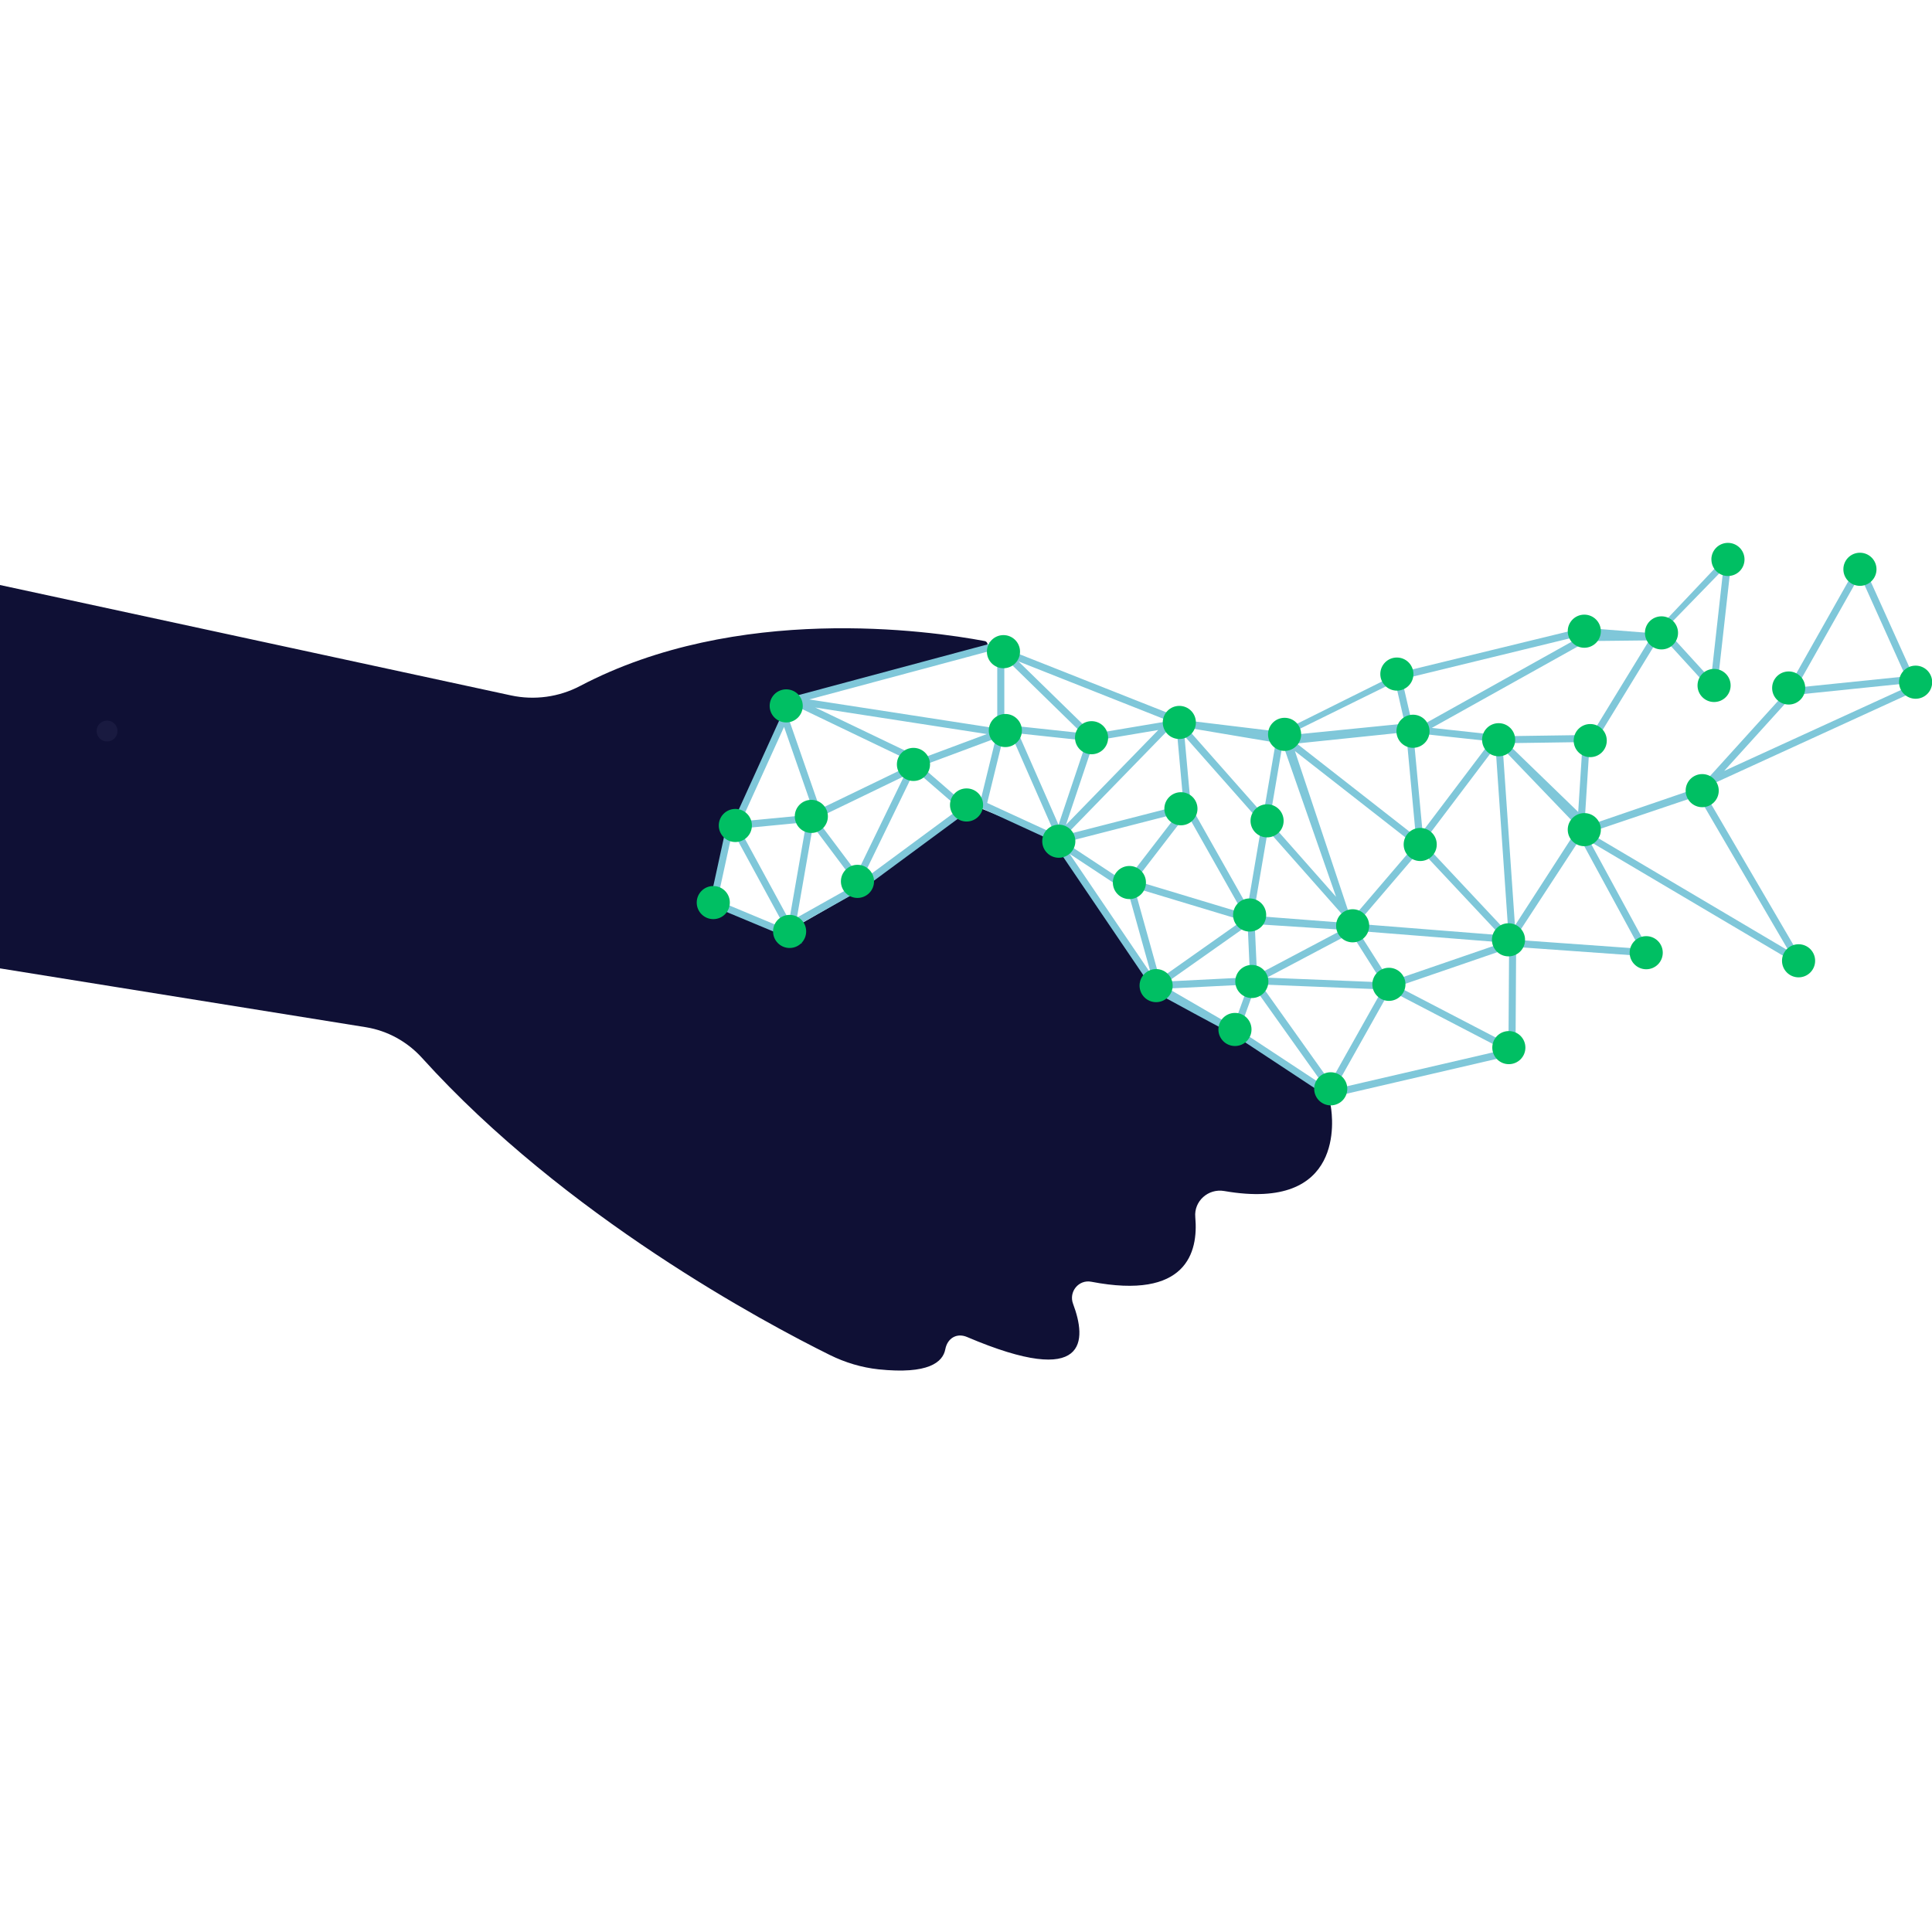 <svg xmlns="http://www.w3.org/2000/svg" xmlns:xlink="http://www.w3.org/1999/xlink" width="500" zoomAndPan="magnify" viewBox="0 0 375 375" height="500" preserveAspectRatio="xMidYMid meet" version="1.2"><defs><clipPath id="8ec920e1bc"><path d="M 135 105.234 L 375 105.234 L 375 215 L 135 215 Z M 135 105.234 "/></clipPath><clipPath id="bf92bdef09"><path d="M 18.75 139.863 L 22.805 139.863 L 22.805 143.918 L 18.75 143.918 Z M 18.75 139.863 "/></clipPath><clipPath id="5339698669"><path d="M 20.777 139.863 C 19.656 139.863 18.75 140.773 18.75 141.891 C 18.75 143.012 19.656 143.918 20.777 143.918 C 21.898 143.918 22.805 143.012 22.805 141.891 C 22.805 140.773 21.898 139.863 20.777 139.863 Z M 20.777 139.863 "/></clipPath><clipPath id="0c8acd809f"><path d="M 0.75 0.863 L 4.805 0.863 L 4.805 4.918 L 0.75 4.918 Z M 0.75 0.863 "/></clipPath><clipPath id="b3e4c1c742"><path d="M 2.777 0.863 C 1.656 0.863 0.75 1.773 0.75 2.891 C 0.75 4.012 1.656 4.918 2.777 4.918 C 3.898 4.918 4.805 4.012 4.805 2.891 C 4.805 1.773 3.898 0.863 2.777 0.863 Z M 2.777 0.863 "/></clipPath><clipPath id="f3e7acb1e3"><rect x="0" width="5" y="0" height="5"/></clipPath></defs><g id="b5f8e43056"><path style=" stroke:none;fill-rule:nonzero;fill:#0f1035;fill-opacity:1;" d="M 0 113.551 L 99.172 134.977 C 103.727 135.961 108.484 135.309 112.609 133.141 C 143.09 117.117 180.23 122.383 191.113 124.426 C 191.863 124.57 191.891 125.637 191.141 125.82 L 153.949 136.062 C 153.73 136.113 153.555 136.262 153.465 136.461 L 142.648 159.75 C 142.648 159.75 137.59 175.223 137.59 175.223 L 152.16 181.184 L 167.184 172.57 L 188.016 156.344 C 188.227 156.176 188.5 156.145 188.742 156.242 L 204.91 162.844 C 205.035 162.902 205.145 162.996 205.219 163.113 L 223.773 191.43 C 223.84 191.531 223.922 191.605 224.031 191.664 L 238.988 199.793 C 238.988 199.793 239.031 199.82 239.047 199.836 L 256.316 211.652 C 257.258 212.297 257.941 213.266 258.227 214.375 C 258.262 214.508 258.293 214.633 258.309 214.766 C 258.688 216.996 261.082 235.266 237.621 231.176 C 234.531 230.641 231.719 233.129 232.004 236.242 C 232.621 243.137 230.266 252.336 211.812 248.785 C 209.367 248.32 207.406 250.738 208.281 253.07 C 210.91 260.047 211.395 269.602 187.707 259.512 C 185.707 258.66 183.895 259.738 183.484 261.883 C 183.008 264.41 180.195 266.797 170.539 265.789 C 167.242 265.438 164.039 264.469 161.066 263 C 148.406 256.734 109.73 236.102 81.926 205.352 C 79.074 202.199 75.25 200.078 71.051 199.387 L 0 187.961 Z M 0 113.551 "/><path style=" stroke:none;fill-rule:nonzero;fill:#7fc7d9;fill-opacity:1;" d="M 331.5 151.078 L 330.355 151.602 L 330.582 152.094 L 330.129 152.586 L 331.148 153.504 L 332.324 152.203 L 372.539 133.793 L 371.41 131.305 L 371.395 131.129 L 371.336 131.129 C 371.336 131.129 361.16 108.57 361.16 108.57 L 346.523 134.5 L 331.508 151.078 Z M 370.727 133.125 L 334.664 149.633 L 347.992 134.918 L 370.484 132.605 L 370.719 133.125 Z M 361.02 111.598 L 369.891 131.289 L 348.676 133.465 Z M 361.02 111.598 "/><path style=" stroke:none;fill-rule:nonzero;fill:#7fc7d9;fill-opacity:1;" d="M 330.164 152.723 L 308.832 160.031 L 307.621 158.855 L 308.562 144.059 L 309.332 144.523 L 322.352 123.242 L 333.125 135.043 L 336.297 106.676 L 320.941 122.918 L 307.344 121.848 L 271.805 130.504 L 248.594 142.055 L 230.391 139.852 L 227.672 138.773 L 194.938 125.82 L 194.938 124.191 L 192.484 124.852 L 191.848 124.602 L 192.191 124.938 L 153.832 135.227 L 153.43 135.035 L 153.273 135.379 L 151.793 135.777 L 151.777 135.734 L 151.176 135.945 L 150.441 136.145 L 150.559 136.16 L 150.484 136.188 L 151.535 139.207 L 142.531 159.031 L 141.637 157.387 L 137.664 175.613 L 155.625 183.102 L 153.98 180.082 L 168.277 172.059 L 168.219 171.984 L 188.434 157.07 L 178.785 148.707 L 193.285 143.305 L 190.02 156.637 L 204.035 163.078 L 202.598 164.547 L 204.777 163.988 L 224.066 192.449 C 224.23 192.691 239.414 200.82 239.414 200.82 L 258 213.074 L 295.16 204.441 L 294.852 203.109 L 294.164 203.266 L 294.281 183.812 L 320.73 185.695 L 308.562 163.305 L 351.031 188.426 L 330.172 152.723 Z M 347.172 184.555 L 308.688 161.785 L 309.062 161.402 L 329.598 154.465 L 347.184 184.562 Z M 292.797 202.672 L 271.262 191.473 L 292.914 184.035 Z M 290.285 144.934 L 292.781 181.191 L 276.312 163.629 L 276.297 163.43 L 290.285 144.926 Z M 260.57 180.465 L 243.988 189.234 L 243.539 179.363 Z M 251.34 145.777 L 274.668 164.012 L 262.258 178.52 Z M 291.203 181.516 L 263.395 179.312 L 275.68 164.949 Z M 245.914 189.762 L 262.242 181.125 L 268.285 190.664 Z M 268.344 192.047 L 258.227 210.059 L 244.723 191.09 L 268.344 192.039 Z M 269.812 190.512 L 263.594 180.699 L 291.844 182.941 Z M 276.113 161.41 L 274.359 142.715 L 274.586 143.121 L 275.836 142.422 L 289.359 143.883 L 276.113 161.402 Z M 272.926 142.113 L 274.82 162.395 L 251.699 144.316 L 272.918 142.113 Z M 259.336 174.078 L 246.391 159.43 L 248.961 144.359 Z M 260.438 177.402 L 261.016 179.121 L 243.461 177.77 L 243.422 176.809 L 246.09 161.168 L 260.445 177.402 Z M 242.168 176.008 L 231.133 156.477 L 229.898 142.855 L 244.922 159.855 L 242.168 176.016 Z M 228.355 141.109 C 228.355 141.109 229.723 156.168 229.723 156.168 L 206.973 162.004 L 227.102 141.32 L 228.348 141.109 Z M 241.293 177.25 L 220.359 170.934 L 230.375 157.922 Z M 241.184 178.652 L 225.102 189.996 L 220.191 172.387 L 219.992 172.25 L 241.184 178.645 Z M 242.176 179.629 L 242.629 189.629 L 241.977 189.602 L 242.059 189.719 L 226.762 190.488 L 242.168 179.621 Z M 243.547 191.816 L 257.066 210.812 L 240.59 199.953 L 243.539 191.816 Z M 269.793 192.25 L 291.938 203.766 L 259.027 211.402 L 269.785 192.25 Z M 291.688 145.316 L 306.359 160.602 L 294.051 179.645 Z M 292.547 144.25 L 307.188 144.039 L 306.328 157.602 Z M 334.488 110.496 L 332.102 131.879 L 323.188 122.113 Z M 308.105 124.434 L 320.098 124.301 L 308.629 143.047 L 308.656 142.656 L 291.836 142.898 L 291.914 142.797 L 277.914 141.285 L 308.105 124.445 Z M 307.418 123.242 L 275.555 141.02 L 274.184 140.867 L 274.125 140.27 L 274.043 140.27 C 274.043 140.27 272.105 131.84 272.105 131.84 Z M 272.676 140.445 L 249.688 142.746 L 270.812 132.34 L 272.676 140.453 Z M 245.223 158.113 L 230.293 141.219 L 247.609 144.133 Z M 226.637 139.836 L 226.438 140.035 L 212.09 142.445 L 197.676 128.375 L 226.629 139.836 Z M 193.324 126.039 L 193.566 126.27 L 193.566 141.395 L 157.078 135.762 Z M 152.754 136.48 L 152.344 137.379 L 151.996 136.363 Z M 158.773 159.371 L 159.957 159.258 L 159.633 158.328 L 175.465 150.676 L 166.344 169.465 Z M 176.773 147.973 L 176.133 148.215 L 176.5 148.531 L 176.426 148.68 L 159.172 157.02 L 152.996 139.25 L 154.082 136.855 L 176.859 147.781 L 176.766 147.973 Z M 152.18 141.07 L 157.938 157.629 L 157.586 157.797 L 156.977 156.977 L 156.77 158.188 L 143.848 159.43 L 152.188 141.078 Z M 139.234 174.781 L 142.18 161.266 L 152.555 180.332 L 139.242 174.781 Z M 143.508 160.844 L 156.52 159.59 L 153.195 178.637 L 143.516 160.844 Z M 154.684 178.094 L 157.777 160.34 L 166.234 171.617 L 154.684 178.102 Z M 186.238 156.969 L 167.395 170.875 L 167.27 170.699 L 177.586 149.465 L 186.25 156.969 Z M 178.645 147.277 L 178.711 147.145 L 158.238 137.332 L 191.547 142.48 L 178.645 147.289 Z M 194.77 142.973 L 194.938 142.996 L 194.938 142.281 L 195.23 141.102 L 194.938 141.211 L 194.938 127.613 L 209.969 142.297 L 195.453 140.734 L 204.75 161.895 L 191.613 155.852 Z M 210.945 143.773 L 205.461 160.09 L 197.664 142.348 L 210.953 143.773 Z M 212.379 143.789 L 224.816 141.695 L 206.898 160.105 L 212.379 143.781 Z M 206.922 163.43 L 228.707 157.844 L 218.406 171.215 L 207.047 163.73 L 206.914 163.438 Z M 219.008 173.246 L 223.406 189.035 L 207.613 165.734 Z M 242.352 191.09 L 239.406 199.227 L 226.746 191.875 Z M 318.32 184.145 L 294.281 182.426 L 294.281 182.102 C 294.281 182.102 294.215 182.125 294.215 182.125 L 294.199 181.918 L 306.711 162.777 L 318.32 184.137 Z M 308.406 161.617 L 308.48 161.594 L 308.664 161.77 Z M 308.406 161.617 "/><g clip-rule="nonzero" clip-path="url(#8ec920e1bc)"><path style=" stroke:none;fill-rule:nonzero;fill:#00bf63;fill-opacity:1;" d="M 361.012 107.285 C 362.781 107.285 364.227 108.719 364.227 110.496 C 364.227 112.273 362.789 113.711 361.012 113.711 C 359.234 113.711 357.797 112.273 357.797 110.496 C 357.797 108.719 359.234 107.285 361.012 107.285 Z M 332.184 108.586 C 332.184 110.355 333.617 111.801 335.398 111.801 C 337.176 111.801 338.609 110.363 338.609 108.586 C 338.609 106.809 337.168 105.371 335.387 105.371 C 333.609 105.371 332.176 106.809 332.176 108.586 Z M 343.969 133.543 C 343.969 135.309 345.402 136.754 347.184 136.754 C 348.961 136.754 350.395 135.32 350.395 133.543 C 350.395 131.762 348.961 130.328 347.184 130.328 C 345.402 130.328 343.969 131.762 343.969 133.543 Z M 329.488 133.047 C 329.488 134.816 330.922 136.262 332.699 136.262 C 334.48 136.262 335.914 134.828 335.914 133.047 C 335.914 131.27 334.48 129.836 332.699 129.836 C 330.922 129.836 329.488 131.27 329.488 133.047 Z M 319.281 122.84 C 319.281 124.609 320.715 126.055 322.492 126.055 C 324.27 126.055 325.707 124.617 325.707 122.84 C 325.707 121.062 324.27 119.629 322.492 119.629 C 320.715 119.629 319.281 121.062 319.281 122.84 Z M 327.184 153.465 C 327.184 155.234 328.621 156.676 330.398 156.676 C 332.176 156.676 333.609 155.242 333.609 153.465 C 333.609 151.688 332.176 150.25 330.398 150.25 C 328.621 150.25 327.184 151.688 327.184 153.465 Z M 305.449 143.75 C 305.449 145.52 306.887 146.961 308.664 146.961 C 310.441 146.961 311.875 145.527 311.875 143.75 C 311.875 141.973 310.441 140.535 308.664 140.535 C 306.887 140.535 305.449 141.973 305.449 143.75 Z M 304.297 122.516 C 304.297 124.285 305.734 125.73 307.512 125.73 C 309.289 125.73 310.727 124.293 310.727 122.516 C 310.727 120.738 309.289 119.301 307.512 119.301 C 305.734 119.301 304.297 120.738 304.297 122.516 Z M 304.297 161.035 C 304.297 162.805 305.734 164.246 307.512 164.246 C 309.289 164.246 310.727 162.812 310.727 161.035 C 310.727 159.258 309.289 157.82 307.512 157.82 C 305.734 157.82 304.297 159.258 304.297 161.035 Z M 287.672 143.582 C 287.672 145.352 289.109 146.797 290.887 146.797 C 292.664 146.797 294.098 145.359 294.098 143.582 C 294.098 141.805 292.664 140.367 290.887 140.367 C 289.109 140.367 287.672 141.805 287.672 143.582 Z M 272.449 163.914 C 272.449 165.684 273.883 167.125 275.664 167.125 C 277.441 167.125 278.875 165.691 278.875 163.914 C 278.875 162.137 277.441 160.699 275.664 160.699 C 273.883 160.699 272.449 162.137 272.449 163.914 Z M 271.047 141.938 C 271.047 143.707 272.48 145.152 274.262 145.152 C 276.039 145.152 277.473 143.715 277.473 141.938 C 277.473 140.16 276.039 138.723 274.262 138.723 C 272.48 138.723 271.047 140.16 271.047 141.938 Z M 289.652 203.34 C 289.652 205.109 291.086 206.555 292.863 206.555 C 294.641 206.555 296.078 205.117 296.078 203.34 C 296.078 201.562 294.641 200.129 292.863 200.129 C 291.086 200.129 289.652 201.562 289.652 203.34 Z M 316.316 184.922 C 316.316 186.691 317.754 188.133 319.531 188.133 C 321.309 188.133 322.742 186.699 322.742 184.922 C 322.742 183.145 321.309 181.707 319.531 181.707 C 317.754 181.707 316.316 183.145 316.316 184.922 Z M 255.082 211.336 C 255.082 213.105 256.516 214.551 258.293 214.551 C 260.07 214.551 261.508 213.113 261.508 211.336 C 261.508 209.559 260.07 208.125 258.293 208.125 C 256.516 208.125 255.082 209.559 255.082 211.336 Z M 163.219 171.074 C 163.219 172.844 164.656 174.289 166.434 174.289 C 168.211 174.289 169.648 172.852 169.648 171.074 C 169.648 169.297 168.211 167.859 166.434 167.859 C 164.656 167.859 163.219 169.297 163.219 171.074 Z M 174.086 148.371 C 174.086 150.141 175.523 151.586 177.301 151.586 C 179.078 151.586 180.516 150.148 180.516 148.371 C 180.516 146.594 179.078 145.16 177.301 145.16 C 175.523 145.16 174.086 146.594 174.086 148.371 Z M 135.234 175.188 C 135.234 176.957 136.672 178.402 138.449 178.402 C 140.227 178.402 141.66 176.969 141.66 175.188 C 141.66 173.41 140.227 171.977 138.449 171.977 C 136.672 171.977 135.234 173.41 135.234 175.188 Z M 150.051 180.789 C 150.051 182.559 151.484 184.004 153.262 184.004 C 155.043 184.004 156.477 182.566 156.477 180.789 C 156.477 179.012 155.043 177.578 153.262 177.578 C 151.484 177.578 150.051 179.012 150.051 180.789 Z M 239.766 190.504 C 239.766 192.273 241.199 193.719 242.977 193.719 C 244.754 193.719 246.191 192.281 246.191 190.504 C 246.191 188.727 244.754 187.293 242.977 187.293 C 241.199 187.293 239.766 188.727 239.766 190.504 Z M 266.371 191.055 C 266.371 192.824 267.809 194.27 269.586 194.27 C 271.363 194.27 272.801 192.832 272.801 191.055 C 272.801 189.277 271.363 187.844 269.586 187.844 C 267.809 187.844 266.371 189.277 266.371 191.055 Z M 259.336 179.695 C 259.336 181.465 260.773 182.91 262.551 182.91 C 264.328 182.91 265.762 181.473 265.762 179.695 C 265.762 177.918 264.328 176.484 262.551 176.484 C 260.773 176.484 259.336 177.918 259.336 179.695 Z M 246.125 142.539 C 246.125 144.309 247.559 145.75 249.336 145.75 C 251.117 145.75 252.551 144.316 252.551 142.539 C 252.551 140.762 251.117 139.324 249.336 139.324 C 247.559 139.324 246.125 140.762 246.125 142.539 Z M 226 156.977 C 226 158.746 227.438 160.191 229.215 160.191 C 230.992 160.191 232.43 158.754 232.43 156.977 C 232.43 155.199 230.992 153.766 229.215 153.766 C 227.438 153.766 226 155.199 226 156.977 Z M 221.188 191.305 C 221.188 193.074 222.621 194.52 224.398 194.52 C 226.168 194.52 227.613 193.082 227.613 191.305 C 227.613 189.527 226.176 188.094 224.398 188.094 C 222.629 188.094 221.188 189.527 221.188 191.305 Z M 239.34 177.602 C 239.34 179.371 240.773 180.816 242.551 180.816 C 244.328 180.816 245.766 179.379 245.766 177.602 C 245.766 175.824 244.328 174.387 242.551 174.387 C 240.773 174.387 239.34 175.824 239.34 177.602 Z M 216.004 171.301 C 216.004 173.07 217.438 174.512 219.215 174.512 C 220.992 174.512 222.43 173.078 222.43 171.301 C 222.43 169.523 220.992 168.086 219.215 168.086 C 217.438 168.086 216.004 169.523 216.004 171.301 Z M 191.922 141.797 C 191.922 143.566 193.359 145.008 195.137 145.008 C 196.914 145.008 198.352 143.574 198.352 141.797 C 198.352 140.02 196.914 138.582 195.137 138.582 C 193.359 138.582 191.922 140.02 191.922 141.797 Z M 236.492 199.82 C 236.492 201.59 237.93 203.031 239.707 203.031 C 241.484 203.031 242.918 201.598 242.918 199.82 C 242.918 198.043 241.484 196.605 239.707 196.605 C 237.93 196.605 236.492 198.043 236.492 199.82 Z M 289.582 182.418 C 289.582 184.188 291.02 185.629 292.797 185.629 C 294.574 185.629 296.012 184.195 296.012 182.418 C 296.012 180.641 294.574 179.203 292.797 179.203 C 291.02 179.203 289.582 180.641 289.582 182.418 Z M 225.691 140.227 C 225.691 141.996 227.129 143.441 228.906 143.441 C 230.684 143.441 232.121 142.004 232.121 140.227 C 232.121 138.449 230.684 137.012 228.906 137.012 C 227.129 137.012 225.691 138.449 225.691 140.227 Z M 191.555 126.488 C 191.555 128.258 192.992 129.703 194.77 129.703 C 196.547 129.703 197.984 128.266 197.984 126.488 C 197.984 124.711 196.547 123.273 194.77 123.273 C 192.992 123.273 191.555 124.711 191.555 126.488 Z M 202.297 163.277 C 202.297 165.047 203.734 166.492 205.512 166.492 C 207.289 166.492 208.727 165.059 208.727 163.277 C 208.727 161.5 207.289 160.066 205.512 160.066 C 203.734 160.066 202.297 161.5 202.297 163.277 Z M 154.266 158.465 C 154.266 160.234 155.699 161.676 157.477 161.676 C 159.258 161.676 160.691 160.242 160.691 158.465 C 160.691 156.695 159.258 155.25 157.477 155.25 C 155.699 155.25 154.266 156.684 154.266 158.465 Z M 149.391 137.012 C 149.391 138.781 150.828 140.227 152.605 140.227 C 154.383 140.227 155.816 138.789 155.816 137.012 C 155.816 135.234 154.383 133.801 152.605 133.801 C 150.828 133.801 149.391 135.234 149.391 137.012 Z M 184.395 156.242 C 184.395 158.012 185.832 159.457 187.609 159.457 C 189.387 159.457 190.82 158.02 190.82 156.242 C 190.82 154.465 189.387 153.031 187.609 153.031 C 185.832 153.031 184.395 154.465 184.395 156.242 Z M 208.656 143.188 C 208.656 144.957 210.094 146.402 211.871 146.402 C 213.648 146.402 215.086 144.969 215.086 143.188 C 215.086 141.41 213.648 139.977 211.871 139.977 C 210.094 139.977 208.656 141.41 208.656 143.188 Z M 139.516 160.223 C 139.516 161.992 140.953 163.438 142.73 163.438 C 144.508 163.438 145.945 162.004 145.945 160.223 C 145.945 158.445 144.508 157.012 142.73 157.012 C 140.953 157.012 139.516 158.445 139.516 160.223 Z M 368.605 132.414 C 368.605 134.184 370.043 135.629 371.82 135.629 C 373.598 135.629 375.035 134.191 375.035 132.414 C 375.035 130.637 373.598 129.199 371.82 129.199 C 370.043 129.199 368.605 130.637 368.605 132.414 Z M 345.887 186.488 C 345.887 188.258 347.324 189.703 349.102 189.703 C 350.879 189.703 352.316 188.27 352.316 186.488 C 352.316 184.711 350.879 183.277 349.102 183.277 C 347.324 183.277 345.887 184.711 345.887 186.488 Z M 267.918 130.836 C 267.918 132.605 269.352 134.051 271.129 134.051 C 272.906 134.051 274.344 132.613 274.344 130.836 C 274.344 129.059 272.906 127.625 271.129 127.625 C 269.352 127.625 267.918 129.059 267.918 130.836 Z M 242.727 159.324 C 242.727 161.094 244.164 162.535 245.941 162.535 C 247.719 162.535 249.152 161.102 249.152 159.324 C 249.152 157.547 247.719 156.109 245.941 156.109 C 244.164 156.109 242.727 157.547 242.727 159.324 Z M 242.727 159.324 "/></g><g clip-rule="nonzero" clip-path="url(#bf92bdef09)"><g clip-rule="nonzero" clip-path="url(#5339698669)"><g transform="matrix(1,0,0,1,18,139)"><g clip-path="url(#f3e7acb1e3)"><g clip-rule="nonzero" clip-path="url(#0c8acd809f)"><g clip-rule="nonzero" clip-path="url(#b3e4c1c742)"><path style=" stroke:none;fill-rule:nonzero;fill:#191a40;fill-opacity:1;" d="M 0.75 0.863 L 4.805 0.863 L 4.805 4.918 L 0.75 4.918 Z M 0.75 0.863 "/></g></g></g></g></g></g></g></svg>